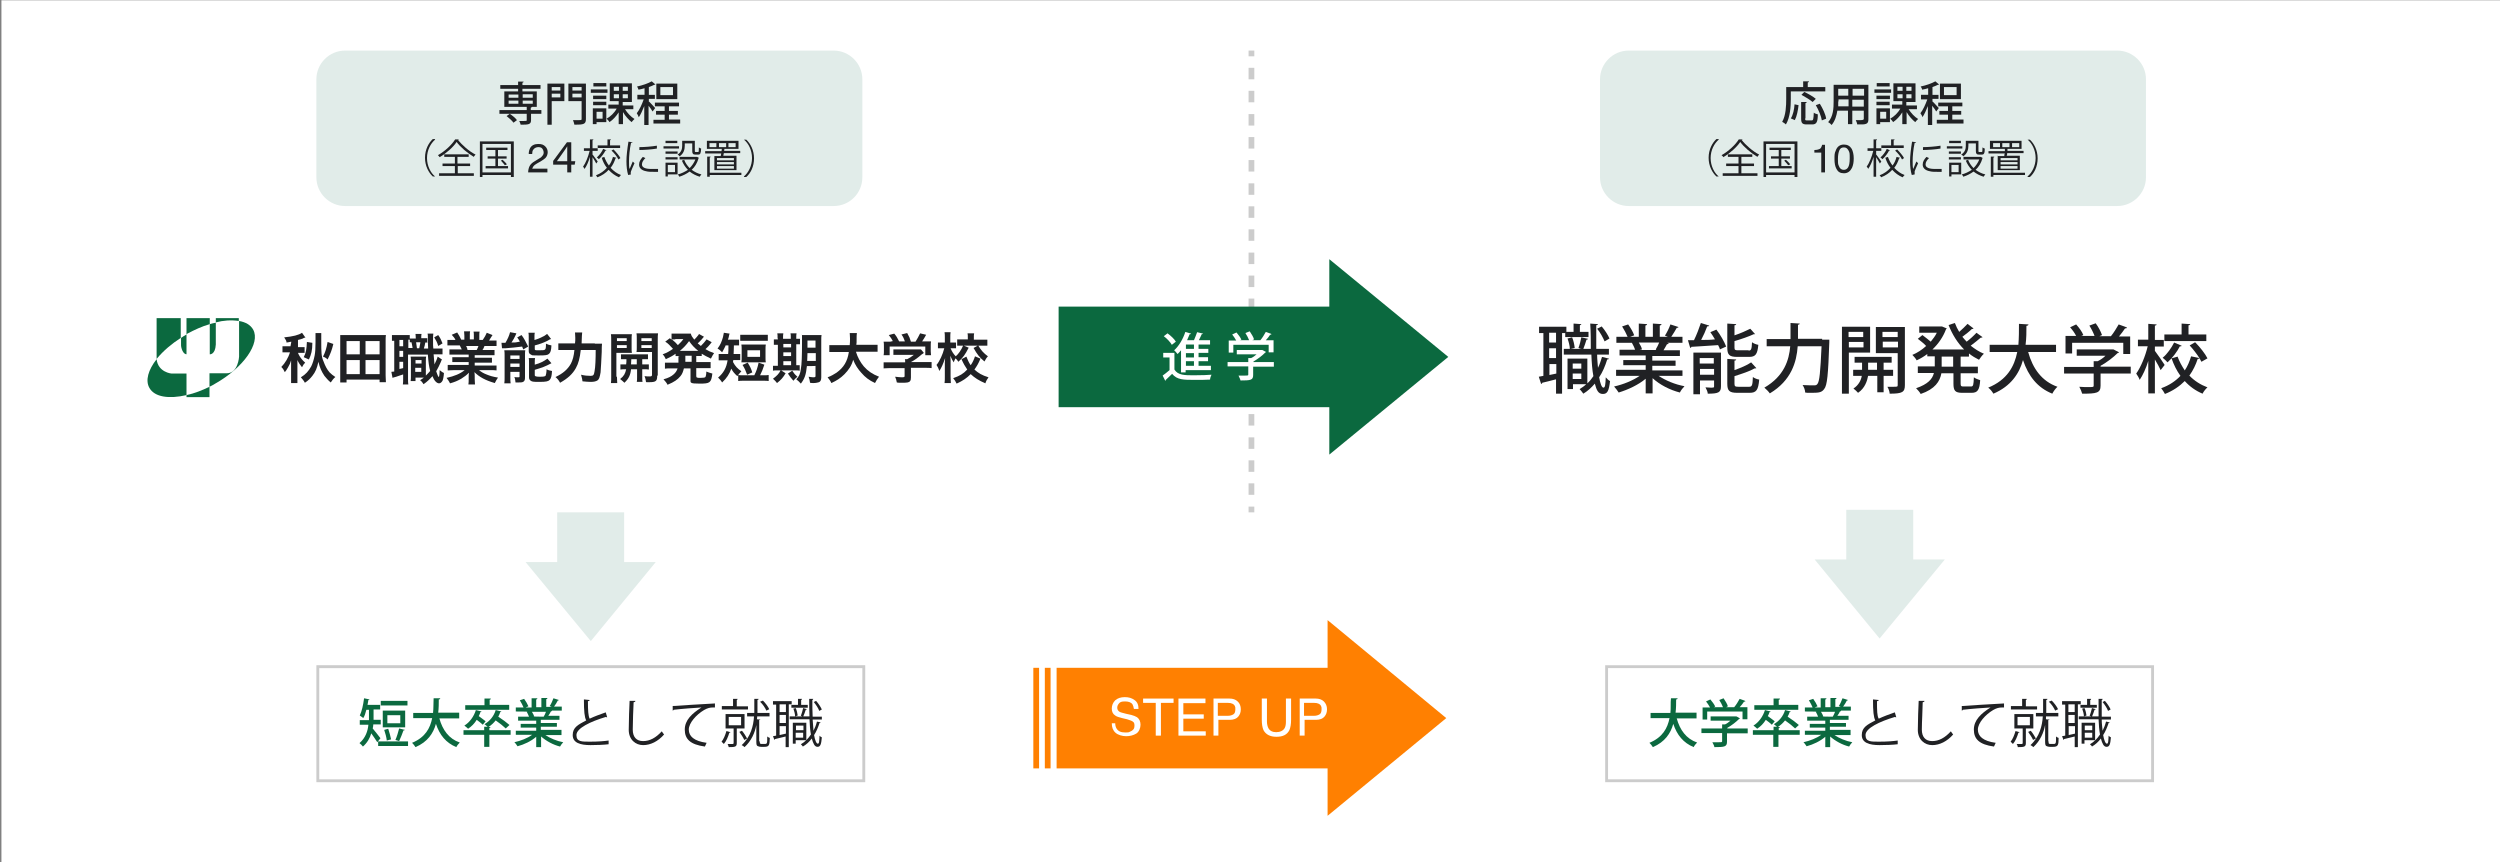 <?xml version="1.0" encoding="UTF-8"?>
<svg xmlns="http://www.w3.org/2000/svg" version="1.1" viewBox="0 0 870 300">
  <rect x="0" y="0" width="870" height="300" fill="#808080" stroke="none"/>
  <defs>
    <style>
      .cls-1 {
        fill: #fff;
      }

      .cls-2 {
        fill: #e1ece9;
      }

      .cls-3 {
        fill: #0b693f;
      }

      .cls-4 {
        fill: #ff8001;
      }

      .cls-5 {
        isolation: isolate;
      }

      .cls-6 {
        fill: #202124;
      }

      .cls-7 {
        fill: #ccc;
      }
    </style>
  </defs>
  <!-- Generator: Adobe Illustrator 28.6.0, SVG Export Plug-In . SVG Version: 1.2.0 Build 709)  -->
  <g>
    <g id="_レイヤー_1" data-name="レイヤー_1">
      <rect class="cls-1" x=".5" y=".1" width="870" height="300"/>
      <g>
        <rect class="cls-7" x="434.5" y="17.6" width="2" height="2"/>
        <path class="cls-7" d="M436.5,172.2h-2v-4h2v4ZM436.5,164.2h-2v-4h2v4ZM436.5,156.2h-2v-4h2v4ZM436.5,148.1h-2v-4h2v4ZM436.5,140.1h-2v-4h2v4ZM436.5,132.1h-2v-4h2v4ZM436.5,124h-2v-4h2v4ZM436.5,116h-2v-4h2v4ZM436.5,107.9h-2v-4h2v4ZM436.5,99.9h-2v-4h2v4ZM436.5,91.9h-2v-4h2v4ZM436.5,83.8h-2v-4h2v4ZM436.5,75.8h-2v-4h2v4ZM436.5,67.8h-2v-4h2v4ZM436.5,59.7h-2v-4h2v4ZM436.5,51.7h-2v-4h2v4ZM436.5,43.7h-2v-4h2v4ZM436.5,35.6h-2v-4h2v4ZM436.5,27.6h-2v-4h2v4Z"/>
        <rect class="cls-7" x="434.5" y="176.3" width="2" height="2"/>
      </g>
      <path class="cls-2" d="M290.1,71.7H120.1c-5.5,0-10-4.5-10-10V27.6c0-5.5,4.5-10,10-10h170c5.5,0,10,4.5,10,10v34.1c0,5.5-4.4,10-10,10Z"/>
      <path class="cls-2" d="M736.8,71.7h-170c-5.5,0-10-4.5-10-10V27.6c0-5.5,4.5-10,10-10h170c5.5,0,10,4.5,10,10v34.1c0,5.5-4.5,10-10,10Z"/>
      <g>
        <path class="cls-6" d="M188.4,38.3v1.3h-3.6v2.2c0,1.5-.8,1.6-3.6,1.6-.1-.4-.3-.9-.5-1.3h1.6c.9,0,1,0,1-.3v-2.2h-9.5v-1.3h9.5v-1.1h-7.8v-5.4h4.8v-.9h-6.2v-1.3h6.2v-1.2h1.9c0,.2-.1.3-.4.4v.8h6.3v1.3h-6.3v.9h5v5.4h-2.4.7c0,0-.1.2-.4.3v.8h3.7ZM177.4,39.6c.9.6,2,1.5,2.5,2.2l-1.2.9c-.5-.7-1.5-1.6-2.4-2.3l1.1-.8ZM177,32.8v1.2h3.4v-1.1h-3.4ZM177,35v1.1h3.4v-1.1h-3.4ZM185.4,32.8h-3.5v1.2h3.5v-1.2ZM185.4,36.1v-1.1h-3.5v1.1h3.5Z"/>
        <path class="cls-6" d="M196.4,29.1v6.1h-4.4v8.2h-1.5v-14.3h5.9ZM195,30.3h-3v1.2h3v-1.2ZM192,33.9h3v-1.3h-3v1.3ZM203.9,29.1v12.3c0,1.8-.7,2-4,2-.1-.4-.3-1.2-.5-1.6h1.8c1.1,0,1.2,0,1.2-.4v-6.2h-4.6v-6.1h6.1ZM202.4,30.3h-3.2v1.2h3.2v-1.2ZM199.2,33.9h3.2v-1.3h-3.2v1.3Z"/>
        <path class="cls-6" d="M211.4,31.1v1.2h-5.8v-1.2s5.8,0,5.8,0ZM211,37.7v4.8h-3.4v.7h-1.3v-5.5h4.7ZM211,33.3v1.2h-4.6v-1.2h4.6ZM206.4,36.6v-1.2h4.6v1.2h-4.6ZM211,28.9v1.2h-4.5v-1.2h4.5ZM209.7,38.9h-2.1v2.4h2.1v-2.4ZM220.5,38h-3c.8,1.3,2.1,2.7,3.3,3.4-.3.3-.8.8-1,1.1-1-.8-2.2-2.1-3-3.5v4.2h-1.5v-4.1c-.9,1.4-2,2.6-3.2,3.4-.2-.4-.7-.9-1-1.2,1.3-.7,2.7-2,3.5-3.5h-2.9v-1.4h3.6v-1.2h-3.1v-6.2h7.7v6.5h-3.2v1.2h3.7v1.3h0ZM213.6,30.2v1.4h1.8v-1.4h-1.8ZM213.6,32.8v1.4h1.8v-1.4h-1.8ZM218.5,31.6v-1.4h-1.8v1.4h1.8ZM218.5,34.2v-1.4h-1.8v1.4h1.8Z"/>
        <path class="cls-6" d="M225.7,35.2c.5.4,1.9,2,2.3,2.4l-.9,1.2c-.3-.5-.8-1.3-1.4-2v6.7h-1.5v-6.6c-.6,1.5-1.2,2.9-1.9,3.9-.1-.4-.5-1.1-.7-1.4.9-1.1,1.8-3.1,2.4-4.8h-2.2v-1.6h2.5v-2.3c-.7.2-1.4.4-2.1.5-.1-.3-.3-.8-.5-1.1,1.9-.4,3.9-1.1,5.1-1.8l1.3,1.1c-.1.1-.2.1-.4.1-.5.3-1.2.5-1.9.8v2.7h2.1v1.4h-2.1v.8h-.1ZM232.8,41.6h3.9v1.4h-9.3v-1.3h3.9v-1.8h-3v-1.3h3v-1.6h-3.4v-1.3h8.4v1.3h-3.5v1.6h3.1v1.3h-3.1v1.7h0ZM235.7,29.1v5.4h-7.3v-5.4h7.3ZM234.2,33.1v-2.8h-4.4v2.8h4.4Z"/>
        <path class="cls-6" d="M151.4,48.6c-1.5,1.3-2.8,3.6-2.8,6.4s1.3,5.2,2.8,6.4h0c0,0-.8,0-.8,0-1.4-1.3-2.7-3.6-2.7-6.5s1.3-5.2,2.7-6.5h.8Z"/>
        <path class="cls-6" d="M159.7,48.5c0,0-.1.2-.3.2,1.4,1.8,3.9,4,6.1,5.1-.2.2-.5.5-.6.8-2.2-1.3-4.7-3.4-6-5.2-1.1,1.7-3.5,3.9-5.9,5.3-.1-.2-.4-.5-.6-.7,2.5-1.4,4.9-3.7,6-5.5h1.3ZM159.3,57.8v2.5h5.6v.9h-12.1v-.9h5.5v-2.5h-4.3v-.9h4.3v-2.3h-3.7v-.9h8.5v.9h-3.9v2.3h4.4v.9h-4.3Z"/>
        <path class="cls-6" d="M167,49.2h11.8v12.4h-1v-.7h-9.9v.7h-.9v-12.4ZM167.9,60h9.9v-9.9h-9.9v9.9ZM173.2,57.8h3.6v.8h-7.8v-.8h3.4v-2.6h-2.7v-.8h2.7v-2.2h-3.2v-.8h7.4v.8h-3.3v2.2h3v.8h-3v2.6h0ZM175.7,57.5c-.3-.4-.9-1.1-1.4-1.6l.6-.3c.5.5,1.2,1.1,1.5,1.6l-.7.3Z"/>
        <path class="cls-6" d="M184.3,57.8c.3-.6.9-1.2,1.8-1.7l1.3-.8c.6-.3,1-.6,1.2-.9.4-.4.6-.8.6-1.3s-.2-1-.5-1.4-.8-.5-1.4-.5-1.4.3-1.8,1c-.2.3-.3.8-.3,1.4h-1.2c0-.9.2-1.5.5-2.1.5-.9,1.5-1.4,2.8-1.4s1.9.3,2.5.9.8,1.3.8,2-.3,1.5-.8,2c-.3.3-.9.7-1.7,1.2l-.9.5c-.4.2-.8.5-1.1.7-.5.4-.7.8-.9,1.3h5.3v1.3h-6.7c0-.8.2-1.6.5-2.2Z"/>
        <path class="cls-6" d="M206.1,53.6c.4.5,1.6,2.2,1.9,2.6l-.5.7c-.2-.5-.9-1.5-1.3-2.2v6.8h-.9v-6.9c-.5,1.7-1.2,3.3-1.9,4.2-.1-.3-.3-.6-.5-.8.9-1.2,1.8-3.5,2.3-5.5h-2v-.9h2.1v-3.1h1.2c0,.2-.1.3-.3.3v2.8h1.8v.9h-1.8v1.1h-.1ZM210.3,54.6c.4,1.1.9,2.1,1.6,3,.7-.9,1.1-1.9,1.4-3l1.2.3c0,0-.1.2-.3.2-.4,1.2-.9,2.3-1.7,3.3,1,1.1,2.2,2,3.6,2.5-.2.2-.5.6-.7.8-1.4-.6-2.6-1.5-3.6-2.6-1,1.1-2.3,2-3.9,2.6-.1-.2-.4-.6-.5-.7,1.6-.6,2.8-1.5,3.8-2.6-.8-1-1.4-2.2-1.8-3.5l.9-.3ZM211,52.4c0,0-.1,0-.3,0-.5,1-1.4,2.2-2.3,3-.2-.2-.4-.4-.7-.6.9-.8,1.8-2,2.2-3l1.1.5ZM215.8,50.6v.9h-7.8v-.9h3.4v-2.1h1.2c0,.2-.1.3-.3.3v1.8h3.5ZM215.2,55.5c-.4-.9-1.4-2.2-2.4-3.1l.7-.4c.9.9,2,2.2,2.4,3l-.7.5Z"/>
        <path class="cls-6" d="M220.1,49.5c0,.2-.2.2-.5.2-.5,2.3-.7,4.8-.7,6.3s0,2.1.2,2.8c.3-.7.9-2.2,1.1-2.6l.6.6c-.6,1.4-1,2.2-1.2,2.8-.1.2-.1.5-.1.7s0,.3.1.4l-1,.2c-.4-1.3-.6-3-.6-4.8s.3-4.4.7-6.8l1.4.2ZM229,59.8h-1.5c-1,0-1.9,0-2.6-.2-1.7-.3-2.5-1.2-2.5-2.3s.5-1.8,1.3-2.7l.9.4c-.7.7-1.2,1.4-1.2,2.2,0,1.6,2.4,1.6,3.8,1.6s1.2,0,1.8,0v1.1ZM222.5,51.2c1.8,0,4.2-.2,6.1-.5v1c-1.6.3-4.5.5-6.1.5v-1Z"/>
        <path class="cls-6" d="M236.3,50.9v.8h-5.4v-.8h5.4ZM235.8,56.6v4.1h-3.4v.7h-.8v-4.8h4.2ZM231.6,53.5v-.8h4.2v.8h-4.2ZM231.6,55.5v-.8h4.2v.8h-4.2ZM235.7,49v.8h-4.1v-.8h4.1ZM234.9,57.4h-2.5v2.5h2.5v-2.5ZM238.3,49.8v.9c0,1.2-.3,2.7-1.8,3.7-.1-.2-.5-.5-.7-.6,1.4-.9,1.6-2.1,1.6-3.1v-1.7h4.4v3.5c0,.3,0,.4.3.4h.8c.3,0,.3-.2.3-1.6.2.2.6.3.8.4-.1,1.7-.3,2.1-1,2.1h-1c-.8,0-1.1-.3-1.1-1.2v-2.7h-2.6ZM242.6,54.6l.6.3c0,0-.1,0-.1.2-.5,1.7-1.3,3-2.4,4,1,.7,2.1,1.3,3.4,1.6-.2.2-.5.6-.6.8-1.3-.4-2.5-1-3.5-1.8-1.1.8-2.3,1.4-3.6,1.8-.1-.2-.3-.6-.5-.8,1.2-.3,2.4-.9,3.5-1.6-.9-.9-1.6-2-2.1-3.2l.8-.3c.4,1.1,1.1,2.1,1.9,2.9.8-.8,1.5-1.8,2-3h-5.5v-.9h6.1Z"/>
        <path class="cls-6" d="M248.6,54.3h2.2c.1-.3.1-.6.2-.9h-5.6v-.8h5.7c0-.3.1-.6.1-.8h-5.2v-2.8h11v2.8h-4.6s-.1,0-.3,0c0,.2-.1.5-.1.7h5.6v.8h-5.7c-.1.3-.1.6-.2.9h4.6v5h-7.7v-5h0ZM258,60.1v.8h-11v.6h-.9v-7h1.2c0,.2-.1.3-.3.3v5.3s11,0,11,0ZM249.3,51.2v-1.4h-2.4v1.4h2.4ZM255.4,55.8v-.8h-5.9v.8h5.9ZM255.4,57.2v-.8h-5.9v.8h5.9ZM255.4,58.7v-.9h-5.9v.9h5.9ZM250.2,49.8v1.4h2.5v-1.4h-2.5ZM253.5,49.8v1.4h2.5v-1.4h-2.5Z"/>
        <path class="cls-6" d="M258.9,61.4c1.5-1.3,2.8-3.6,2.8-6.4s-1.3-5.2-2.8-6.4h0c0,0,.8,0,.8,0,1.4,1.3,2.7,3.6,2.7,6.5s-1.2,5.2-2.7,6.5h-.8Z"/>
      </g>
      <g>
        <path class="cls-6" d="M623.2,31.8v2.7c0,2.5-.2,6.3-1.7,8.8-.3-.3-.9-.7-1.3-.9,1.3-2.3,1.4-5.6,1.4-8v-4.1h5.9v-2h2c0,.2,0,.3-.4.4v1.6h6.1v1.5s-12,0-12,0ZM625.9,36.6c-.2,1.8-.6,3.9-1.3,5.2l-1.4-.6c.8-1.2,1.2-3.2,1.3-4.9l1.4.3ZM628.2,41.2c0,.6,0,.7.6.7h1.7c.5,0,.6-.4.7-2.7.3.3,1,.5,1.4.6,0,2.7-.5,3.5-1.9,3.5h-2c-1.5,0-1.9-.5-1.9-2v-5.8h1.9c0,.2,0,.3-.4.4v5.3h0ZM627.9,32c1.3.6,3.1,1.6,4,2.4l-1.1,1.1c-.8-.7-2.6-1.8-3.9-2.5l1-1ZM634,41.9c-.2-1.4-1.1-3.6-2.1-5.3l1.4-.5c1,1.6,2,3.7,2.2,5.2l-1.5.6Z"/>
        <path class="cls-6" d="M650.2,29.5v12c0,1.7-.7,1.9-3.9,1.8,0-.4-.3-1.1-.5-1.5h1.7q1.1,0,1.1-.4v-2.9h-4v4.7h-1.5v-4.7h-3.7c-.3,1.8-.8,3.6-2,5-.2-.3-.8-.8-1.2-1,1.8-2,1.9-4.9,1.9-7.2v-5.8s12.1,0,12.1,0ZM639.7,35.3c0,.5,0,1.1,0,1.7h3.6v-2.4h-3.5v.7ZM643.2,30.9h-3.5v2.4h3.5v-2.4ZM648.7,33.3v-2.4h-4v2.4h4ZM644.6,37.1h4v-2.4h-4v2.4Z"/>
        <path class="cls-6" d="M658.1,31.1v1.2h-5.8v-1.2s5.8,0,5.8,0ZM657.7,37.7v4.8h-3.4v.7h-1.3v-5.5h4.7ZM657.7,33.3v1.2h-4.7v-1.2h4.7ZM653,36.6v-1.2h4.6v1.2h-4.6ZM657.6,28.9v1.2h-4.5v-1.2h4.5ZM656.4,38.9h-2.1v2.4h2.1v-2.4ZM667.2,38h-3c.8,1.3,2.1,2.7,3.3,3.4-.3.3-.8.8-1,1.1-1-.8-2.2-2.1-3-3.5v4.2h-1.5v-4.1c-.9,1.4-2,2.6-3.2,3.4-.2-.4-.7-.9-1-1.2,1.3-.7,2.7-2,3.5-3.5h-2.9v-1.4h3.6v-1.2h-3.1v-6.2h7.7v6.5h-3.2v1.2h3.7v1.3h.1ZM660.3,30.2v1.4h1.8v-1.4h-1.8ZM660.3,32.8v1.4h1.8v-1.4h-1.8ZM665.2,31.6v-1.4h-1.8v1.4h1.8ZM665.2,34.2v-1.4h-1.8v1.4h1.8Z"/>
        <path class="cls-6" d="M672.4,35.2c.5.4,1.9,2,2.3,2.4l-.9,1.2c-.3-.5-.8-1.3-1.4-2v6.7h-1.5v-6.6c-.6,1.5-1.2,2.9-1.9,3.9,0-.4-.5-1.1-.7-1.4.9-1.1,1.8-3.1,2.4-4.8h-2.2v-1.6h2.5v-2.3c-.7.2-1.4.4-2.1.5,0-.3-.3-.8-.5-1.1,1.9-.4,3.9-1.1,5.1-1.8l1.3,1.1c0,.1-.2.1-.4.1-.5.3-1.2.5-1.9.8v2.7h2.1v1.4h-2.1v.8h0ZM679.4,41.6h3.9v1.4h-9.3v-1.3h3.9v-1.8h-3v-1.3h3v-1.6h-3.4v-1.3h8.4v1.3h-3.5v1.6h3.1v1.3h-3.1v1.7h0ZM682.4,29.1v5.4h-7.3v-5.4h7.3ZM680.9,33.1v-2.8h-4.4v2.8h4.4Z"/>
        <path class="cls-6" d="M598.1,48.6c-1.5,1.3-2.8,3.6-2.8,6.4s1.3,5.2,2.8,6.4h0c0,0-.8,0-.8,0-1.4-1.3-2.7-3.6-2.7-6.5s1.3-5.2,2.7-6.5h.8Z"/>
        <path class="cls-6" d="M606.4,48.5c0,0,0,.2-.3.2,1.4,1.8,3.9,4,6.1,5.1-.2.2-.5.5-.6.8-2.2-1.3-4.7-3.4-6-5.2-1.1,1.7-3.5,3.9-5.9,5.3,0-.2-.4-.5-.6-.7,2.5-1.4,4.9-3.7,6-5.5h1.3ZM606,57.8v2.5h5.6v.9h-12.1v-.9h5.5v-2.5h-4.3v-.9h4.3v-2.3h-3.7v-.9h8.5v.9h-3.8v2.3h4.4v.9h-4.4Z"/>
        <path class="cls-6" d="M613.7,49.2h11.8v12.4h-1v-.7h-9.9v.7h-.9v-12.4h0ZM614.6,60h9.9v-9.9h-9.9v9.9ZM619.9,57.8h3.6v.8h-7.9v-.8h3.4v-2.6h-2.7v-.8h2.7v-2.2h-3.2v-.8h7.4v.8h-3.3v2.2h3v.8h-3v2.6ZM622.3,57.5c-.3-.4-.9-1.1-1.4-1.6l.6-.3c.5.5,1.2,1.1,1.5,1.6l-.7.3Z"/>
        <path class="cls-6" d="M631.4,53.1v-.9c.9,0,1.5-.2,1.9-.4s.6-.7.8-1.4h1v9.6h-1.3v-6.9h-2.4Z"/>
        <path class="cls-6" d="M644.4,51.8c.4.8.7,1.9.7,3.3s-.2,2.4-.6,3.3c-.6,1.2-1.5,1.9-2.8,1.9s-2.1-.5-2.6-1.5c-.5-.9-.7-2-.7-3.4s0-2.1.4-2.9c.5-1.5,1.5-2.2,2.9-2.2,1.2,0,2.1.5,2.7,1.5ZM643.1,58.3c.4-.6.6-1.6.6-3.2s0-2-.4-2.7-.8-1.1-1.6-1.1-1.3.3-1.6,1-.5,1.7-.5,3,0,1.8.3,2.4c.3.9.9,1.4,1.7,1.4.6,0,1.1-.2,1.5-.8Z"/>
        <path class="cls-6" d="M652.8,53.6c.4.5,1.6,2.2,1.9,2.6l-.5.7c-.2-.5-.9-1.5-1.3-2.2v6.8h-.9v-6.9c-.5,1.7-1.2,3.3-1.9,4.2,0-.3-.3-.6-.5-.8.9-1.2,1.8-3.5,2.3-5.5h-2v-.9h2.1v-3.1h1.2c0,.2,0,.3-.3.3v2.8h1.8v.9h-1.8v1.1h0ZM657,54.6c.4,1.1.9,2.1,1.6,3,.7-.9,1.1-1.9,1.4-3l1.2.3c0,0,0,.2-.3.2-.4,1.2-.9,2.3-1.7,3.3,1,1.1,2.2,2,3.6,2.5-.2.2-.5.6-.7.8-1.4-.6-2.6-1.5-3.6-2.6-1,1.1-2.3,2-3.9,2.6,0-.2-.4-.6-.5-.7,1.6-.6,2.8-1.5,3.8-2.6-.8-1-1.4-2.2-1.8-3.5l.9-.3ZM657.7,52.4c0,0,0,0-.3,0-.5,1-1.4,2.2-2.3,3-.2-.2-.4-.4-.7-.6.9-.8,1.8-2,2.2-3l1.1.5ZM662.5,50.6v.9h-7.8v-.9h3.4v-2.1h1.2c0,.2,0,.3-.3.3v1.8h3.5ZM661.9,55.5c-.4-.9-1.4-2.2-2.4-3.1l.7-.4c.9.9,2,2.2,2.4,3l-.7.5Z"/>
        <path class="cls-6" d="M666.8,49.5c0,.2-.2.2-.5.2-.5,2.3-.7,4.8-.7,6.3s0,2.1.2,2.8c.3-.7.9-2.2,1.1-2.6l.6.6c-.6,1.4-1,2.2-1.2,2.8,0,.2,0,.5,0,.7s0,.3,0,.4l-1,.2c-.4-1.3-.6-3-.6-4.8s.3-4.4.7-6.8l1.4.2ZM675.7,59.8h-1.5c-1,0-1.9,0-2.6-.2-1.7-.3-2.5-1.2-2.5-2.3s.5-1.8,1.3-2.7l.9.4c-.7.7-1.2,1.4-1.2,2.2,0,1.6,2.4,1.6,3.8,1.6s1.2,0,1.8,0v1.1ZM669.2,51.2c1.8,0,4.2-.2,6.1-.5v1c-1.6.3-4.5.5-6.1.5v-1Z"/>
        <path class="cls-6" d="M682.9,50.9v.8h-5.4v-.8h5.4ZM682.5,56.6v4.1h-3.4v.7h-.8v-4.8h4.2ZM678.2,53.5v-.8h4.2v.8h-4.2ZM678.2,55.5v-.8h4.2v.8h-4.2ZM682.4,49v.8h-4.1v-.8h4.1ZM681.6,57.4h-2.5v2.5h2.5v-2.5ZM685,49.8v.9c0,1.2-.3,2.7-1.8,3.7,0-.2-.5-.5-.7-.6,1.4-.9,1.6-2.1,1.6-3.1v-1.7h4.4v3.5c0,.3,0,.4.3.4h.8c.3,0,.3-.2.3-1.6.2.2.6.3.8.4,0,1.7-.3,2.1-1,2.1h-1c-.8,0-1.1-.3-1.1-1.2v-2.7h-2.6ZM689.3,54.6l.6.3c0,0,0,0,0,.2-.5,1.7-1.3,3-2.4,4,1,.7,2.1,1.3,3.4,1.6-.2.2-.5.6-.6.8-1.3-.4-2.5-1-3.5-1.8-1.1.8-2.3,1.4-3.6,1.8,0-.2-.3-.6-.5-.8,1.2-.3,2.4-.9,3.5-1.6-.9-.9-1.6-2-2.1-3.2l.8-.3c.4,1.1,1.1,2.1,1.9,2.9.8-.8,1.5-1.8,2-3h-5.5v-.9h6.1Z"/>
        <path class="cls-6" d="M695.3,54.3h2.2c0-.3,0-.6.2-.9h-5.7v-.8h5.7c0-.3,0-.6,0-.8h-5.2v-2.8h11v2.8h-4.6s0,0-.3,0c0,.2,0,.5,0,.7h5.6v.8h-5.7c0,.3,0,.6-.2.9h4.6v5h-7.7v-5h.1ZM704.7,60.1v.8h-11v.6h-.9v-7h1.2c0,.2,0,.3-.3.3v5.3s11,0,11,0ZM696,51.2v-1.4h-2.4v1.4h2.4ZM702.1,55.8v-.8h-5.9v.8h5.9ZM702.1,57.2v-.8h-5.9v.8h5.9ZM702.1,58.7v-.9h-5.9v.9h5.9ZM696.8,49.8v1.4h2.5v-1.4h-2.5ZM700.2,49.8v1.4h2.5v-1.4h-2.5Z"/>
        <path class="cls-6" d="M705.6,61.4c1.5-1.3,2.8-3.6,2.8-6.4s-1.3-5.2-2.8-6.4h0c0,0,.8,0,.8,0,1.4,1.3,2.7,3.6,2.7,6.5s-1.2,5.2-2.7,6.5h-.8Z"/>
      </g>
      <g>
        <path class="cls-6" d="M544.8,115.9h-1.2v21.1h-2.1v-5c-1.8.5-3.6.9-4.8,1.2,0,.2-.2.4-.4.4l-.8-2.5c.5-.1,1-.2,1.6-.3v-14.9h-1.5v-2.2h9.5v1.8h2.5v-2.9l2.7.2c0,.2-.2.3-.5.4v2.3h3v1.8h-8.1v-1.4h0ZM541.5,119.2v-3.4h-2.4v3.4h2.4ZM541.5,124.6v-3.4h-2.4v3.4h2.4ZM539.2,126.7v3.8l2.4-.5v-3.3h-2.4ZM555.8,123.4c0,1.6.2,3.2.3,4.6.6-1.2,1-2.5,1.4-3.8l2.4.6c0,.2-.3.3-.6.3-.7,2.3-1.6,4.4-2.8,6.2.4,2.2.9,3.6,1.5,3.6s.7-1.1.8-3.6c.4.5,1,1.1,1.5,1.3-.4,3.4-.9,4.5-2.5,4.5s-2.2-1.3-2.8-3.6c-1.2,1.4-2.5,2.6-4,3.5-.3-.4-.9-1.2-1.3-1.6.8-.5,1.6-1,2.3-1.7h-4.6v1.7h-1.9v-10.6h6.9v8.6c.8-.7,1.5-1.6,2.1-2.5-.4-2.1-.6-4.7-.7-7.5h-9.6v-2h2.1c0-1-.4-2.5-.8-3.6l1.6-.4c.5,1.1.8,2.7.9,3.7l-1.4.3h3.8c-.4,0-1-.3-1.1-.3.4-1,.8-2.6,1-3.7l2.3.5c0,.2-.2.3-.5.3-.3.9-.7,2.3-1.1,3.2h2.6c0-2.8,0-5.8-.2-8.8l2.7.2c0,.2-.2.3-.6.4,0,2.8,0,5.6,0,8.2h4.4v2h-4.2ZM550.3,126.5h-3v1.8h3v-1.8ZM547.3,131.9h3v-1.9h-3v1.9ZM557.4,113.6c1.1,1.3,2.2,3,2.7,4.2l-1.7,1c-.5-1.2-1.5-3.1-2.6-4.4l1.6-.8Z"/>
        <path class="cls-6" d="M585.5,130.8h-8.3c2.4,1.6,5.7,3,9,3.6-.5.5-1.3,1.5-1.6,2.2-3.5-.9-7-2.7-9.5-5v5.3h-2.4v-5.1c-2.5,2.1-6.1,3.8-9.4,4.8-.4-.6-1.1-1.6-1.6-2.1,3.2-.7,6.6-2.1,8.9-3.7h-8.2v-2.1h10.3v-1.6h-7.8v-1.8h7.8v-1.6h-9.1v-2h5.4c-.2-.7-.7-1.7-1.1-2.4h.6c0,0-6,0-6,0v-2.1h3.9c-.4-1-1.2-2.5-1.9-3.6l2.1-.7c.8,1.1,1.8,2.8,2.1,3.8l-1.4.5h3v-4.6l2.9.2c0,.2-.2.4-.6.5v3.9h2.6v-4.6l3,.2c0,.3-.2.4-.6.5v3.9h2.8l-1-.4c.7-1.1,1.5-2.7,1.9-3.9l2.8.9c0,.2-.3.3-.6.3-.5.9-1.2,2.1-1.9,3.1h3.9v2.1h-5.3l.5.2c0,.2-.3.3-.6.3-.3.6-.8,1.4-1.2,2.1h5.7v2h-9.6v1.6h8.1v1.8h-8.1v1.6h10.5v2ZM576.2,121.6c.4-.7.9-1.6,1.2-2.4h-7.1c.5.8,1,1.7,1.1,2.4l-.8.2h5.8l-.2-.2Z"/>
        <path class="cls-6" d="M594.8,113.3c0,.2-.3.3-.7.3-.5,1.4-1.3,3.2-2.1,4.7,1.5,0,3.2,0,4.8-.2-.5-.9-1.1-1.8-1.6-2.5l2.1-.9c1.4,1.8,2.8,4.3,3.4,5.9l-2.2,1c0-.4-.3-.9-.6-1.5-3.5.3-7,.4-9.3.6,0,.2-.2.3-.4.4l-.8-2.7h2.1c.9-1.8,1.8-4.2,2.4-6l2.9.9ZM598.9,122.5v11.9c0,2.2-.9,2.6-4.6,2.6,0-.7-.5-1.6-.8-2.2.7,0,1.3.1,1.8.1,1,0,1.2,0,1.2-.4v-2.1h-4.9v4.8h-2.3v-14.5h9.6v-.2ZM596.4,124.6h-4.9v1.9h4.9v-1.9ZM591.6,130.4h4.9v-2h-4.9v2ZM608.5,122c.9,0,1.1-.4,1.2-2.9.5.4,1.5.8,2.2.9-.3,3.3-1,4.2-3.2,4.2h-4.1c-2.8,0-3.5-.7-3.5-3.2v-8.4l3.1.2c0,.2-.2.4-.6.4v3.5c2.1-.7,4.1-1.6,5.5-2.3l1.7,1.9c0,0-.2,0-.5,0-1.7.8-4.3,1.7-6.7,2.4v2.2c0,.9.2,1,1.3,1,0,0,3.6,0,3.6,0ZM603.6,133.5c0,.9.2,1.1,1.4,1.1h3.7c1,0,1.2-.5,1.3-3.4.5.4,1.5.8,2.2.9-.3,3.6-1,4.6-3.3,4.6h-4.3c-2.8,0-3.5-.7-3.5-3.2v-8.6l3.1.2c0,.2-.2.4-.6.4v3.3c2.2-.8,4.4-1.7,5.8-2.7l1.8,2c0,.1-.3.1-.6.1-1.7,1-4.5,1.9-7,2.7v2.6h0Z"/>
        <path class="cls-6" d="M634,118.2h2.6c0,.3,0,.7,0,.9-.4,11.2-.7,15-1.8,16.3-.8,1.1-1.7,1.3-4.1,1.3s-1.6,0-2.5-.1c0-.8-.4-1.9-.9-2.6,1.7.1,3.3.1,4,.1s.8-.1,1.1-.4c.8-.8,1.1-4.4,1.5-13.2h-8.3c-.4,5.5-2.2,11.9-9.7,16.4-.4-.6-1.3-1.5-1.9-2,6.9-4,8.6-9.6,9-14.4h-8.2v-2.5h8.3v-5.6l3.2.2c0,.2-.2.4-.6.4v4.9h8.4v.3Z"/>
        <path class="cls-6" d="M650.8,122.7h-7.4v14.3h-2.4v-23.3h9.8v9h0ZM648.4,115.5h-5.1v1.8h5.1v-1.8ZM643.4,120.9h5.1v-1.9h-5.1v1.9ZM658.8,130.8h-3.3v5.7h-2.2v-5.7h-3.2c-.3,1.7-1.1,4.3-3.5,5.9-.3-.4-1.1-1.1-1.6-1.5,1.9-1.2,2.7-3.1,2.9-4.4h-3v-2.1h3.1v-2.5h-2.6v-2h12.9v2h-2.8v2.5h3.3v2.1h0ZM650.1,128.7h3.1v-2.5h-3.1v2.5ZM662.9,113.7v20.3c0,2.5-.9,3-5.3,3,0-.7-.4-1.8-.8-2.4h1.9c1.6,0,1.7,0,1.7-.6v-11.1h-7.6v-9.1h10.1ZM660.4,115.5h-5.3v1.8h5.3v-1.8ZM655.2,120.9h5.3v-2h-5.3v2Z"/>
        <path class="cls-6" d="M685.1,124.1h-2.8v3.5h6v2.3h-6v3.6c0,.9.2,1,1,1h2.6c.8,0,.9-.5,1-3.2.5.4,1.5.8,2.2,1-.2,3.4-.9,4.4-3,4.4h-3.2c-2.5,0-3.1-.7-3.1-3.2v-3.6h-4.2c-.5,2.8-2.2,5.5-7.2,7.2-.3-.6-1.1-1.5-1.6-2,4.1-1.4,5.7-3.2,6.2-5.3h-5.6v-2.3h5.9v-3.5h-2.6v-.8c-1.2.9-2.4,1.6-3.7,2.2-.3-.6-1-1.4-1.5-1.9,1.7-.7,3.4-1.8,4.8-3.1-.7-.8-2-1.8-2.9-2.5l1.6-1.3c.9.7,2.1,1.6,2.9,2.3.8-1,1.6-2,2.1-3.1h-6.1v-2.2h7.9c.8.3,1.2.5,1.7.7,0,0-.2.2-.3.3-1,2.7-2.7,5.1-4.7,7h11c-2.3-2.3-4.1-5.2-5.4-8.5l2.2-.7c.4,1.1.9,2.1,1.5,3.1,1-.9,2.2-2,2.9-2.8l2.1,1.6c0,0-.2.2-.4.2h-.2c-.8.8-2.2,1.9-3.3,2.7.5.6,1,1.2,1.5,1.7,1.2-.9,2.6-2.2,3.4-3.1l2.1,1.5c0,.2-.3.2-.6.2-.9.8-2.3,1.9-3.5,2.8,1.4,1.1,2.9,2.1,4.6,2.8-.6.5-1.3,1.5-1.7,2.1-1.2-.6-2.4-1.3-3.5-2.2v1.1h-.1ZM679.7,127.6v-3.5h-4v3.5h4Z"/>
        <path class="cls-6" d="M715.5,122.5h-9.7c1.6,5.8,4.8,10.2,10.2,12.1-.6.5-1.4,1.6-1.8,2.4-5.2-2.1-8.3-6.1-10.2-11.7-1.3,4.7-4.2,9.1-10.3,11.7-.4-.7-1.1-1.6-1.8-2.1,6.6-2.7,9.1-7.4,10.1-12.4h-9.6v-2.5h10c.2-2.5.2-5,.2-7.3l3.3.2c0,.3-.2.4-.7.5,0,2.1,0,4.3-.3,6.6h10.6v2.5Z"/>
        <path class="cls-6" d="M741.5,127.7v2.3h-10.5v4.2c0,2.6-1.4,2.8-6.4,2.8-.2-.7-.6-1.7-1-2.4,1.1.1,2.2.1,3.1.1,1.7,0,1.9,0,1.9-.5v-4.2h-10.3v-2.3h10.3v-2h1.4c1-.5,1.9-1.1,2.7-1.9h-10v-2.2h12.8c0,0,1.9,1,1.9,1,0,.2-.3.2-.5.3-1.4,1.4-3.7,3.2-5.9,4.4v.3h10.5ZM721.1,119.1v3.9h-2.3v-6.1h3.7c-.5-1-1.3-2.1-2.1-3l2.1-1c1,1.1,2.1,2.6,2.5,3.7l-.7.3h4.6c-.4-1.1-1.1-2.5-1.8-3.6l2.2-.8c.9,1.2,1.8,2.9,2.2,4.1l-.9.4h4c1-1.2,2-2.9,2.7-4.1,2.6.9,2.7,1,2.9,1.1,0,.2-.3.3-.7.3-.5.8-1.3,1.8-2.1,2.8h3.9v6.1h-2.4v-3.9h-17.8v-.2Z"/>
        <path class="cls-6" d="M749.9,122.1c.8,1,2.9,4.1,3.4,4.9l-1.4,1.8c-.4-.9-1.2-2.4-2-3.7v11.8h-2.3v-11.3c-.8,2.6-1.9,5-3,6.6-.2-.7-.8-1.6-1.2-2.2,1.6-2.2,3.2-6.1,4-9.5h-3.4v-2.3h3.6v-5.5l2.9.2c0,.2-.2.4-.6.4v5h3.1v2.3h-3.1v1.5ZM763.9,119.1c1.7,1.7,3.5,4,4.3,5.6l-2.1,1.2c-.2-.4-.4-.8-.7-1.3,0,.2-.3.3-.6.3-.7,2.1-1.6,4-2.9,5.8,1.7,1.8,3.9,3.2,6.3,4.1-.6.5-1.4,1.5-1.7,2.2-2.4-1-4.5-2.5-6.2-4.4-1.8,1.8-4.1,3.4-6.9,4.5-.3-.6-.9-1.5-1.3-2,2.8-1,5-2.5,6.7-4.3-1.3-1.8-2.3-3.8-3.1-6.1l2.1-.6c.6,1.7,1.5,3.3,2.5,4.8,1-1.5,1.7-3.2,2.2-4.9l2.9.6c-.9-1.4-2.2-3.1-3.4-4.4l1.9-1.1ZM759.2,120.3c0,.2-.3.3-.6.2-.9,1.8-2.6,4.1-4.3,5.6-.4-.5-1.2-1.2-1.7-1.6,1.6-1.3,3.1-3.5,4-5.3l2.6,1.1ZM767.8,116.4v2.3h-14.6v-2.3h6v-3.8l3,.2c0,.2-.2.4-.6.4v3.2s6.2,0,6.2,0Z"/>
      </g>
      <g>
        <path class="cls-3" d="M129.9,252.2c0,.4-.1.9-.2,1.3.7.8,2.3,2.9,2.7,3.4l-1.1,1.4c-.5-.8-1.4-2.1-2.1-3.1-.5,1.7-1.4,3.3-2.9,4.6-.2-.3-.9-1-1.2-1.2,2.1-1.8,2.9-4.2,3.1-6.4h-3v-1.6h3.2v-3.6h-.9c-.3,1.1-.6,2.2-1.1,2.9-.3-.3-.9-.7-1.2-.9.7-1.4,1.2-3.7,1.5-6l1.9.4c0,.1-.2.2-.4.2-.1.6-.2,1.1-.3,1.7h4.4v1.6h-2.3v3.6h2.5v1.6h-2.6ZM131.7,258h10.3v1.6h-10.4v-1.6h0ZM141.8,243.9v1.6h-9.3v-1.6h9.3ZM141,247.3v5.8h-7.8v-5.8h7.8ZM135.1,253.6c.4,1.2.8,2.7,1,3.7l-1.5.4c-.1-1-.5-2.6-.9-3.7l1.4-.4ZM139.3,251.7v-2.8h-4.5v2.8h4.5ZM140.9,254c-.1.1-.2.2-.5.2-.4,1.1-1,2.7-1.5,3.7-.4-.1-.9-.3-1.3-.4.5-1.1,1-2.8,1.3-4l2,.5Z"/>
        <path class="cls-3" d="M159.6,250h-6.7c1.1,4,3.3,7.1,7.1,8.4-.4.4-1,1.1-1.2,1.6-3.6-1.5-5.8-4.2-7.1-8.1-.9,3.3-2.9,6.3-7.1,8.1-.3-.5-.8-1.1-1.2-1.5,4.6-1.9,6.3-5.1,7-8.6h-6.6v-1.8h6.9c.2-1.7.1-3.5.2-5.1h2.3c0,.3-.2.4-.5.4,0,1.4,0,3-.2,4.6h7.3v2h-.2Z"/>
        <path class="cls-3" d="M177.7,254.1v1.6h-7.4v4.2h-1.8v-4.2h-7.2v-1.6h7.2v-1.2h1.2c-.3-.2-.8-.7-1.1-.9,1.8-1,3.3-2.8,3.9-4.9l2,.5c-.1.1-.2.2-.4.2-.2.5-.4,1.1-.7,1.6,1.4.9,3,2.1,3.9,2.9l-1.3,1.2c-.7-.7-2.2-1.9-3.5-2.8-.7.9-1.6,1.7-2.5,2.3h.7c0,.1-.1.3-.4.3v.8h7.4ZM167.6,247.6c-.1.1-.2.2-.4.2-.2.5-.3.9-.6,1.4.8.6,1.8,1.3,2.4,1.8l-1,1.2c-.5-.5-1.3-1.1-2.1-1.7-.8,1.3-1.8,2.3-3,3.1-.3-.3-.9-.8-1.3-1.1,1.8-1.1,3.3-3.1,4-5.4l2,.5ZM177.2,245.4v1.6h-15.3v-1.6h6.7v-2.3h2.2c0,.2-.1.4-.4.4v1.8h6.8Z"/>
        <path class="cls-3" d="M195.6,255.8h-5.8c1.6,1.1,4,2.1,6.2,2.5-.4.4-.9,1.1-1.1,1.5-2.4-.6-4.8-1.9-6.6-3.5v3.7h-1.7v-3.6c-1.7,1.5-4.2,2.7-6.5,3.3-.3-.4-.7-1.1-1.1-1.4,2.2-.5,4.6-1.4,6.2-2.6h-5.7v-1.4h7.1v-1.1h-5.4v-1.3h5.4v-1.1h-6.3v-1.4h3.8c-.2-.5-.5-1.2-.8-1.7h.4c0-.1-4.2-.1-4.2-.1v-1.4h2.7c-.3-.7-.8-1.7-1.3-2.5l1.5-.5c.6.8,1.2,1.9,1.5,2.6l-1,.4h2.1v-3.2h2c0,.3-.2.4-.4.4v2.7h1.8v-3.2h2.1c0,.3-.2.4-.4.4v2.7h1.9l-.7-.3c.5-.7,1-1.9,1.3-2.7l1.9.6c-.1.1-.2.2-.4.2-.3.6-.8,1.5-1.3,2.1h2.7v1.4h-3.7.3c-.1.2-.2.3-.4.3-.2.4-.5,1-.9,1.5h3.9v1.4h-6.5v1.1h5.6v1.3h-5.6v1.1h7.2v1.8h.2ZM189.2,249.4c.3-.5.6-1.1.8-1.7h-4.9c.3.5.7,1.2.8,1.6h-.5c0,.1,4,.1,4,.1h-.2Z"/>
        <path class="cls-6" d="M211.3,249.6h-.1c-.1,0-.3,0-.4-.1-5.3,1.6-10.2,3.9-10.2,6.3s1.9,2.3,4.8,2.3,5.1-.2,6.4-.4v1.3c-1.6.2-4.2.3-6.3.3-3.6,0-6.2-.8-6.2-3.5s1.9-3.6,4.7-5.1c-.6-1.1-.8-3.2-.8-7.3l2,.2c0,.2-.2.4-.6.4,0,3.2.1,5.1.6,6.1,1.7-.8,3.6-1.5,5.6-2.2l.5,1.7Z"/>
        <path class="cls-6" d="M221.1,244c0,.2-.2.3-.6.4-.1,2.1-.3,6.9-.3,9.5s1.3,4,3.6,4,4.4-1.1,6.5-3.4c.2.3.6.9.8,1.1-2.1,2.4-4.7,3.7-7.3,3.7s-5-1.9-5-5.3.2-7.8.3-10.1h2Z"/>
        <path class="cls-6" d="M234,245.7c1.4-.1,12.4-.8,14.8-.9v1.4h-.7c-1,0-1.9.2-3.1.9-2.7,1.6-5.3,4.5-5.3,6.8s1.8,4,6.2,4.6l-.6,1.3c-5.1-.7-7-2.6-7-5.9s2.5-5.6,5.8-7.7c-1.9.1-7.3.5-9.6.8-.1.1-.3.3-.4.3v-1.6Z"/>
        <path class="cls-6" d="M254.2,254.8c0,.1-.2.2-.4.2-.4,1.4-1.1,3-1.9,3.9-.2-.2-.6-.6-.8-.8.7-.8,1.3-2.3,1.7-3.7l1.4.4ZM260.3,245.7v1.2h-9.1v-1.2h3.9v-2.5h1.6c0,.2-.1.3-.3.4v2.2h3.9ZM259.1,253.5h-2.7v5.1c0,1.3-.6,1.4-2.8,1.4-.1-.3-.2-.8-.4-1.1h1.8c.2,0,.3-.1.3-.3v-5.1h-2.8v-5h6.6v5ZM253.6,249.5v2.9h4.3v-2.9h-4.3ZM258.2,254.3c.7.8,1.4,2,1.8,2.7l-1,.5c-.3-.8-1.1-1.9-1.7-2.8l.9-.4ZM264.4,258c0,.8.1.9.7.9h.9c1,0,1-.1,1-2.6.2.2.6.4.9.5-.1,2.5-.2,3.1-1.9,3.1h-1.2c-.4,0-.8-.1-1.2-.3-.3-.2-.4-.5-.4-1.7v-5.6c-.5,2.7-1.7,5.5-4.1,7.7-.2-.2-.7-.6-1-.7,3.2-2.9,4.1-6.8,4.3-10h-2.4v-1.2h2.5v-4.9h1.5c0,.2-.1.3-.4.4v4.5h4.2v1.2h-4.3c0,.3,0,.6-.1,1,.6.1.9.1,1.2.1,0,.1-.1.2-.4.2v7.4h.2ZM265.5,243.8c.9.9,1.8,2.1,2.2,3l-1,.5c-.4-.9-1.2-2.2-2.2-3.1l1-.4Z"/>
        <path class="cls-6" d="M275.7,245.1h-1.2v14.9h-1.1v-3.7c-1.4.3-2.7.7-3.7.9,0,.1-.1.2-.2.3l-.5-1.3,1.1-.2v-10.8h-1.1v-1.2h6.5v1.1h.2ZM273.5,247.8v-2.7h-2.2v2.7h2.2ZM273.5,251.6v-2.8h-2.2v2.8h2.2ZM271.3,252.7v3.1l2.2-.5v-2.6h-2.2ZM282.8,250.4c.1,1.4.2,2.7.3,3.9.5-1,.9-2,1.2-3.2l1.3.3c0,.1-.2.2-.4.2-.5,1.5-1.1,3-1.9,4.2.3,1.8.8,3,1.3,3s.5-.9.6-2.8c.2.3.6.5.8.6-.2,2.4-.5,3.3-1.5,3.3s-1.5-1.1-2-2.9c-.9,1.2-1.9,2.1-3.1,2.8-.1-.2-.5-.6-.7-.8,1.4-.8,2.6-2,3.5-3.4-.3-1.5-.4-3.3-.5-5.3h-6.9v-1h6.9c-.1-1.9-.1-4-.1-6.1h1.4c0,.2-.1.3-.3.4,0,2,0,4,.1,5.8h3.2v1h-3.2ZM275.4,245.3h2.3v-2.1h1.4c0,.2-.1.3-.3.4v1.7h2.3v1h-5.7v-1h0ZM280.6,257.6h-3.7v1.2h-1v-7.3h4.7v6.1ZM276.9,246.4c.4.8.6,1.9.7,2.6l-.9.3c0-.7-.3-1.9-.6-2.7l.8-.2ZM279.6,252.5h-2.6v1.6h2.6v-1.6ZM276.9,256.7h2.6v-1.7h-2.6v1.7ZM280.8,246.8c-.1.1-.2.2-.4.2-.2.7-.6,1.7-.9,2.4l-.8-.3c.3-.7.6-1.9.8-2.7l1.3.4ZM284,243.9c.8.9,1.6,2.1,2,3l-.9.5c-.3-.9-1.1-2.1-1.9-3.1l.8-.4Z"/>
      </g>
      <path class="cls-7" d="M301.1,272.2H110.1v-40.7h191v40.7ZM111.1,271.2h189v-38.7H111.1s0,38.7,0,38.7Z"/>
      <g>
        <path class="cls-3" d="M590.2,250h-6.7c1.1,4,3.3,7.1,7.1,8.4-.4.4-1,1.1-1.2,1.6-3.6-1.5-5.8-4.2-7.1-8.1-.9,3.3-2.9,6.3-7.1,8.1-.3-.5-.8-1.1-1.2-1.5,4.6-1.9,6.3-5.1,7-8.6h-6.6v-1.8h6.9c.2-1.7,0-3.5.2-5.1h2.3c0,.3-.2.4-.5.4,0,1.4,0,3-.2,4.6h7.3v2h-.2Z"/>
        <path class="cls-3" d="M608.2,253.6v1.6h-7.2v2.9c0,1.8-.9,1.9-4.4,1.9,0-.5-.5-1.2-.7-1.7h2.1c1.2,0,1.3,0,1.3-.4v-2.8h-7.2v-1.6h7.2v-1.4h1c.7-.3,1.3-.8,1.9-1.3h-6.9v-1.5h8.9c0-.1,1.3.7,1.3.7,0,.1-.2.2-.3.2-1,1-2.5,2.2-4.1,3.1v.2h7.1ZM594.1,247.7v2.7h-1.6v-4.2h2.6c-.4-.7-.9-1.5-1.4-2.1l1.5-.7c.7.8,1.4,1.8,1.7,2.5l-.5.2h3.2c-.3-.8-.8-1.7-1.3-2.5l1.5-.6c.6.9,1.3,2,1.5,2.8l-.6.3h2.8c.7-.8,1.4-2,1.9-2.9,1.8.6,1.9.7,2,.8,0,.1-.2.2-.5.2-.4.6-.9,1.3-1.5,1.9h2.7v4.2h-1.7v-2.7h-12.3Z"/>
        <path class="cls-3" d="M626.3,254.1v1.6h-7.4v4.2h-1.8v-4.2h-7.1v-1.6h7.2v-1.2h1.2c-.3-.2-.8-.7-1.1-.9,1.8-1,3.3-2.8,3.9-4.9l2,.5c0,.1-.2.2-.4.2-.2.5-.4,1.1-.7,1.6,1.4.9,3,2.1,3.9,2.9l-1.3,1.2c-.7-.7-2.2-1.9-3.5-2.8-.7.9-1.6,1.7-2.5,2.3h.7c0,.1,0,.3-.4.3v.8h7.3ZM616.2,247.6c0,.1-.2.2-.4.2-.2.5-.3.9-.6,1.4.8.6,1.8,1.3,2.4,1.8l-1,1.2c-.5-.5-1.3-1.1-2.1-1.7-.8,1.3-1.8,2.3-3,3.1-.3-.3-.9-.8-1.3-1.1,1.8-1.1,3.3-3.1,4-5.4l2,.5ZM625.8,245.4v1.6h-15.3v-1.6h6.7v-2.3h2.2c0,.2,0,.4-.4.4v1.8h6.8Z"/>
        <path class="cls-3" d="M644.2,255.8h-5.8c1.6,1.1,4,2.1,6.2,2.5-.4.4-.9,1.1-1.1,1.5-2.4-.6-4.8-1.9-6.6-3.5v3.7h-1.7v-3.6c-1.7,1.5-4.2,2.7-6.5,3.3-.3-.4-.7-1.1-1.1-1.4,2.2-.5,4.6-1.4,6.2-2.6h-5.7v-1.4h7.1v-1.1h-5.4v-1.3h5.4v-1.1h-6.3v-1.4h3.8c-.2-.5-.5-1.2-.8-1.7h.4c0-.1-4.2-.1-4.2-.1v-1.4h2.7c-.3-.7-.8-1.7-1.3-2.5l1.5-.5c.6.8,1.2,1.9,1.5,2.6l-1,.4h2.1v-3.2h2c0,.3-.2.4-.4.4v2.7h1.8v-3.2h2.1c0,.3-.2.4-.4.4v2.7h1.9l-.7-.3c.5-.7,1-1.9,1.3-2.7l1.9.6c0,.1-.2.2-.4.2-.3.6-.8,1.5-1.3,2.1h2.7v1.4h-3.7.3c0,.2-.2.3-.4.3-.2.4-.5,1-.9,1.5h3.9v1.4h-6.5v1.1h5.6v1.3h-5.6v1.1h7.2v1.8h.2ZM637.8,249.4c.3-.5.6-1.1.8-1.7h-4.9c.3.5.7,1.2.8,1.6h-.5c0,.1,4,.1,4,.1h-.2Z"/>
        <path class="cls-6" d="M659.8,249.6h0c0,0-.3,0-.4-.1-5.3,1.6-10.2,3.9-10.2,6.3s1.9,2.3,4.8,2.3,5.1-.2,6.4-.4v1.3c-1.6.2-4.2.3-6.3.3-3.6,0-6.2-.8-6.2-3.5s1.9-3.6,4.7-5.1c-.6-1.1-.8-3.2-.8-7.3l2,.2c0,.2-.2.4-.6.4,0,3.2,0,5.1.6,6.1,1.7-.8,3.6-1.5,5.6-2.2l.5,1.7Z"/>
        <path class="cls-6" d="M669.7,244c0,.2-.2.3-.6.4,0,2.1-.3,6.9-.3,9.5s1.3,4,3.6,4,4.4-1.1,6.5-3.4c.2.3.6.9.8,1.1-2.1,2.4-4.7,3.7-7.3,3.7s-5-1.9-5-5.3.2-7.8.3-10.1h2Z"/>
        <path class="cls-6" d="M682.6,245.7c1.3-.1,12.4-.8,14.8-.9v1.4h-.7c-1,0-1.9.2-3.1.9-2.7,1.6-5.3,4.5-5.3,6.8s1.8,4,6.2,4.6l-.6,1.3c-5.1-.7-7-2.6-7-5.9s2.5-5.6,5.8-7.7c-1.9.1-7.3.5-9.6.8,0,.1-.3.3-.4.3v-1.6Z"/>
        <path class="cls-6" d="M702.8,254.8c0,.1-.2.2-.4.2-.4,1.4-1.1,3-1.9,3.9-.2-.2-.6-.6-.8-.8.7-.8,1.3-2.3,1.7-3.7l1.4.4ZM708.9,245.7v1.2h-9.1v-1.2h3.9v-2.5h1.6c0,.2,0,.3-.3.4v2.2h3.9ZM707.6,253.5h-2.6v5.1c0,1.3-.6,1.4-2.8,1.4,0-.3-.2-.8-.4-1.1h1.8c.2,0,.3-.1.3-.3v-5.1h-2.9v-5h6.6v5ZM702.1,249.5v2.9h4.3v-2.9h-4.3ZM706.7,254.3c.7.8,1.4,2,1.8,2.7l-1,.5c-.3-.8-1.1-1.9-1.7-2.8l.9-.4ZM712.9,258c0,.8,0,.9.7.9h.9c1,0,1-.1,1-2.6.2.2.6.4.9.5,0,2.5-.2,3.1-1.9,3.1h-1.2c-.4,0-.8-.1-1.2-.3-.3-.2-.4-.5-.4-1.7v-5.6c-.5,2.7-1.7,5.5-4.1,7.7-.2-.2-.7-.6-1-.7,3.2-2.9,4.1-6.8,4.3-10h-2.4v-1.2h2.5v-4.9h1.5c0,.2,0,.3-.4.4v4.5h4.2v1.2h-4.3c0,.3,0,.6,0,1,.6.1.9.1,1.2.1,0,.1,0,.2-.4.2v7.4h.2ZM714,243.8c.9.9,1.8,2.1,2.2,3l-1,.5c-.4-.9-1.2-2.2-2.2-3.1l1-.4Z"/>
        <path class="cls-6" d="M724.3,245.1h-1.2v14.9h-1.1v-3.7c-1.4.3-2.7.7-3.7.9,0,.1,0,.2-.2.3l-.5-1.3,1.1-.2v-10.8h-1.1v-1.2h6.5v1.1h.2ZM722,247.8v-2.7h-2.2v2.7h2.2ZM722,251.6v-2.8h-2.2v2.8h2.2ZM719.9,252.7v3.1l2.2-.5v-2.6h-2.2ZM731.4,250.4c0,1.4.2,2.7.3,3.9.5-1,.9-2,1.2-3.2l1.3.3c0,.1-.2.2-.4.2-.5,1.5-1.1,3-1.9,4.2.3,1.8.8,3,1.3,3s.5-.9.6-2.8c.2.3.6.5.8.6-.2,2.4-.5,3.3-1.5,3.3s-1.5-1.1-2-2.9c-.9,1.2-1.9,2.1-3.1,2.8,0-.2-.5-.6-.7-.8,1.4-.8,2.6-2,3.5-3.4-.3-1.5-.4-3.3-.5-5.3h-6.9v-1h6.9c0-1.9,0-4,0-6.1h1.4c0,.2,0,.3-.3.4,0,2,0,4,0,5.8h3.2v1h-3.2ZM724,245.3h2.3v-2.1h1.4c0,.2,0,.3-.3.4v1.7h2.3v1h-5.7v-1ZM729.1,257.6h-3.7v1.2h-1v-7.3h4.7v6.1ZM725.4,246.4c.4.8.6,1.9.7,2.6l-.9.3c0-.7-.3-1.9-.6-2.7l.8-.2ZM728.1,252.5h-2.6v1.6h2.6v-1.6ZM725.5,256.7h2.6v-1.7h-2.6v1.7ZM729.3,246.8c0,.1-.2.2-.4.2-.2.7-.6,1.7-.9,2.4l-.8-.3c.3-.7.6-1.9.8-2.7l1.3.4ZM732.5,243.9c.8.9,1.6,2.1,2,3l-.9.5c-.3-.9-1.1-2.1-1.9-3.1l.8-.4Z"/>
      </g>
      <path class="cls-7" d="M749.6,272.2h-191v-40.7h191v40.7ZM559.6,271.2h189v-38.7h-189v38.7Z"/>
      <g>
        <g class="cls-5">
          <path class="cls-6" d="M101.8,118.9c-.9,0-1.1.2-2.1.3,0-.6-.2-.8-.8-1.8,3-.3,5.1-.8,6.2-1.6l1.2,1.7q0,0-.2,0c0,0-.3,0-.7.3-.5.2-.9.3-1.7.5v2.5h.8c.8,0,1.1,0,1.5,0v2c-.5,0-.9,0-1.6,0h-.7c.2.5.3.7.6,1.2.5.8,1,1.4,1.9,2.2-.5.5-.7.8-1.1,1.6-.6-.7-1.2-1.6-1.6-2.5,0,.6,0,1.5,0,2.3v3.4c0,1.2,0,1.7,0,2.3h-2.2c0-.6,0-1.2,0-2.3v-3.1c0-.9,0-1.7,0-2.5-.3,1-.5,1.5-1.1,2.5-.5.8-.6,1.1-1.1,1.6-.3-.7-.6-1.2-1.2-1.8,1.3-1.3,2.5-3.3,3-5.1h-1c-.6,0-1.1,0-1.6,0v-2.1c.5,0,1,0,1.6,0h1.2l.3-1.7h0ZM111.8,115.9c0,.5,0,1.4,0,3,0,3.5,0,5.2.8,6.9.5,1.4,1.2,2.8,2.1,3.8.6.6,1.1,1,2,1.6-.7.6-1,1-1.6,1.9-1-.8-1.6-1.6-2.2-2.3-1-1.5-1.6-2.8-2.1-4.9-.5,2.3-1,3.5-2.1,4.9-.8,1-1.4,1.6-2.6,2.4-.4-.8-1-1.4-1.4-1.9,1.7-1,2.7-2.2,3.6-3.8.5-1,.9-2.3,1.2-3.8.2-1.1.3-2.5.3-4.6s0-2.7,0-3.2c0,0,2.2,0,2.2,0ZM105.7,124.3c.8-1.5,1-2.9,1.1-5.3l1.9.3c0,2.7-.4,4.1-1.2,5.8l-1.8-.8ZM116,119.7c-.5,2.1-1,3.4-2,5.4-.5-.5-.8-.7-1.6-1,.8-1.5,1.2-2.8,1.6-5.1l2,.7Z"/>
          <path class="cls-6" d="M132.1,133.1v-1h-11.5v1h-2.2c0-.7,0-1.4,0-2.4v-12c0-.8,0-1.4,0-2.1.8,0,1.3,0,2.2,0h11.5c.8,0,1.4,0,2.2,0-.1.6-.1,1.2-.1,2v12c0,1,.1,1.8.1,2.4h-2.2ZM120.6,123.3h4.6v-4.6h-4.6v4.6ZM120.6,130.2h4.6v-4.9h-4.6v4.9ZM127.2,123.3h4.9v-4.6h-4.9s0,4.6,0,4.6ZM127.2,130.2h4.9v-4.9h-4.9s0,4.9,0,4.9Z"/>
          <path class="cls-6" d="M148.6,119.2q-.4,0-.6,0c-.1.8-.3,1.4-.5,2.1h1.5q-.1-1.3-.1-3.8c0-.8,0-1-.1-1.4h2c-.1.7-.1,1-.1,2.4s0,2.3.1,2.8h1.1c1.2,0,1.5,0,2.1,0v2c-.7,0-1,0-2.1,0h-1c.1,1.5.2,2.5.3,3.5.5-1,1-2.1,1.1-2.7l1.5,1c-.1.2-.3.5-.4.9-.4,1-1.1,2.3-1.6,3.2.3.8.4,1.2.6,1.6.1.3.3.4.3.4.1,0,.3-.9.3-2.4.5.4,1,.8,1.5,1-.1,1.4-.3,2.2-.5,2.7-.3.5-.7.9-1.2.9-.8,0-1.7-.9-2.3-2.5-1,1.1-1.8,1.9-3.1,2.8-.5-.8-.7-1-1.2-1.4.7-.4.9-.6,1.3-.9h-2.9v1.2h-1.7c.1-.5.1-1,.1-1.6v-5.2c0-.8,0-1.1-.1-1.7.3,0,.5,0,1.2,0h3c.5,0,.8,0,1.2,0-.1.4-.1.8-.1,1.7v4.9c.5-.5,1-1,1.5-1.6-.4-1.6-.6-2.9-.8-5.7h-6.9v8.4c0,1,0,1.4.1,2h-1.9c.1-.5.1-1.2.1-2.1v-1.4c-.8.3-1.7.5-2.4.8-.9.2-1,.3-1.3.4l-.4-2.1c.2,0,.5-.1,1-.1v-10.7c-.4,0-.5,0-.8,0v-2c.4,0,.8,0,1.6,0h3c.8,0,1.2,0,1.6,0v1.2c.4,0,.7,0,1.2,0h.9c0-.9-.1-1.2-.1-1.6h2.1c-.1.4-.1.8-.1,1.5h0c0,0,.7,0,.7,0,.7,0,1,0,1.4,0v1.6h-.1ZM139,120.5h1.3v-2.2h-1.3v2.2ZM139,124.2h1.3v-2.1h-1.3v2.1ZM139,128.4c.6-.1.8-.2,1.3-.3v-2.2h-1.3v2.5ZM143.6,121.2c-.1-.5-.2-1.3-.4-2.1q-.3,0-.6,0v-.9q-.3,0-.5,0v2.9h1.5ZM144.5,129.4h2.1v-1.4h-2.1v1.4ZM144.6,126.5h2.1v-1.2h-2.1v1.2ZM144.8,119.1c.1.5.2,1.2.3,2.1h.8c.1-.6.3-1.3.4-2.1h-1.5ZM152.5,116.6c.7,1,1,1.6,1.5,2.9l-1.5.9c-.4-1.4-.8-2-1.4-3l1.4-.8Z"/>
          <path class="cls-6" d="M158.4,123.4c-.9,0-1.4,0-2,0v-1.8c.5,0,1,0,2,0h2.3c-.3-.6-.5-1-.7-1.4h-2c-1,0-1.6,0-2.3,0v-1.9c.6,0,1.2,0,2.2,0h.6c-.3-.7-.6-1-1.3-1.8l1.9-.8c.6.9.9,1.4,1.4,2.5h1.1v-1.4c0-.5-.1-1.1-.1-1.5h2.1c-.1.3-.1.8-.1,1.4v1.4h1.4v-1.3c0-.6,0-1-.1-1.4h2.1c-.1.3-.1.9-.1,1.5v1.4h1.2c.7-1,1-1.6,1.4-2.5l2,.8c-.5.8-.8,1.2-1.2,1.9h.5c1,0,1.6,0,2.1,0v1.9c-.6,0-1.3,0-2.3,0h-1.9c-.3.8-.4,1-.7,1.4h2.2c1,0,1.4,0,2,0v1.8c-.6,0-1.1,0-2,0h-4.9v.9h4c.8,0,1.4,0,2,0v1.7c-.5,0-1.1,0-2,0h-4v1h5.3c1.1,0,1.8,0,2.3,0v1.7c-.7-.1-1.4-.1-2.3-.1h-3.8c.6.5,1.5,1.1,2.6,1.5,1.2.5,2.2.8,4,1.1-.5.8-.8,1.2-1.1,1.9-3.2-.9-5.4-2.1-7.1-3.8.1.8.1.9.1,1.4v1c0,.8.1,1.4.1,1.9h-2.3c.1-.5.1-1.2.1-1.9v-.9c0-.4,0-.5.1-1.3-.9.9-1.6,1.4-2.7,2.1-1.2.7-2.4,1.2-3.9,1.6-.3-.7-.7-1.2-1.2-1.9,2.7-.6,4.7-1.4,6.3-2.7h-3.6c-.9,0-1.6.1-2.3.1v-1.9c.6,0,1.2,0,2.3,0h5v-1h-3.8c-.8,0-1.4,0-1.9,0v-1.7c.5,0,1.1,0,1.9,0h3.8v-.9h-4.7ZM165.9,121.8c.3-.5.4-.9.6-1.4h-4.3c.3.5.4.8.5,1.4h3.2Z"/>
          <path class="cls-6" d="M174.5,119.3c.3,0,.8,0,.9,0h.5c.8-1.4,1.3-2.5,1.6-3.7l2.2.4c-.1.3-.2.4-.3.7-.2.5-.9,1.8-1.4,2.5,1.2,0,1.6,0,2.9-.3-.3-.7-.5-.8-.9-1.5l1.5-.8c.9,1.2,1.4,2.2,2.3,4l-1.7,1c-.2-.5-.3-.8-.4-1-1.2.2-4.5.5-5.8.6-.5,0-1,0-1.2,0l-.2-2.1ZM175.6,123.7c0-.7,0-1.2-.1-1.8.4,0,.8,0,1.4,0h4.2c.8,0,1.2,0,1.7,0-.1.5-.1.8-.1,1.8v7.6c0,.8-.1,1.2-.5,1.5s-1,.3-2,.3h-.8c-.1-.7-.1-1.2-.4-1.9.3.1.8.1,1.3.1s.5-.1.5-.3v-1.6h-3.2v1.9c0,.9,0,1.5.1,2.1h-2.2c.1-.6.1-1.2.1-2.1v-7.6h0ZM177.6,124.9h3.2v-1.2h-3.2v1.2ZM177.6,127.7h3.2v-1.2h-3.2v1.2ZM186.1,118.3c1-.3,1.4-.5,2.1-.8,1.1-.5,1.6-.8,2.2-1.3l1.4,1.8q-.4,0-1.3.6c-1.2.6-2.7,1.2-4.4,1.6v1.2c0,.5.1.5,1.4.5s2,0,2.2-.3c.2-.2.3-.5.3-2,.6.3,1.2.5,1.9.6-.1,1.8-.3,2.4-.8,2.9s-1.2.6-3.7.6-2.1,0-2.6-.3c-.5-.2-.8-.5-.8-1.2v-4.8c0-.8,0-1.2-.1-1.6h2.2c-.1.4-.1.8-.1,1.5v1h.1ZM186.1,126.9c1.9-.5,3.2-1.2,4.4-2.1l1.4,1.6c-.5.3-2.4,1.2-3,1.4-1,.3-1.1.4-2.8.9v1.8c0,.3.1.4.5.5.3.1.7.1,1.4.1,1.2,0,1.7-.1,1.9-.4.1-.3.3-1.1.3-2.2.5.3,1.2.5,1.9.6-.1,1.8-.3,2.5-.8,3.1-.5.5-1.2.7-3.6.7s-2.5-.1-3-.4c-.4-.3-.6-.6-.6-1.2v-5c0-.9,0-1.2-.1-1.7h2.2c-.1.4-.1.8-.1,1.6v.7h0Z"/>
          <path class="cls-6" d="M207,119.6c1.2,0,1.8,0,2.5,0q-.1.8-.1,2.9c-.1,2.6-.3,5.8-.4,7.1-.3,1.7-.5,2.4-1.1,2.8-.5.3-1.2.5-2.3.5s-1.7-.1-2.9-.2c-.1-1-.3-1.5-.5-2.3,1.2.3,2.3.4,3.3.4s1.2-.3,1.4-1.6c.3-1.4.4-4.4.4-7.4h-5.2c-.3,2.8-.8,4.7-1.7,6.3-1.1,2-2.8,3.6-5.5,5.1-.4-.8-.9-1.4-1.6-2,2.6-1.2,4.3-2.7,5.4-4.7.6-1.2,1-2.6,1.2-4.7h-3.3c-1,0-1.7,0-2.3,0v-2.3c.7,0,1.3,0,2.4,0h3.4c.1-.8.1-1,.1-1.9s-.1-1.4-.1-1.9h2.5q-.1.5-.2,3.8c-.2,0,4.6,0,4.6,0Z"/>
          <path class="cls-6" d="M214.7,131c0,1.1.1,1.8.1,2.3h-2.2c.1-.5.1-1.2.1-2.3v-12.6c0-1,0-1.5-.1-2.1.5,0,1,0,2,0h3.4c1,0,1.4,0,1.9,0-.1.5-.1,1.1-.1,1.8v3c0,.8,0,1.2.1,1.7-.5,0-1.1,0-1.8,0h-3.6v8.3h.2ZM214.7,118.7h3.4v-1h-3.4v1ZM214.7,121.1h3.4v-1h-3.4v1ZM217.9,126.8c.1-.7.1-.9.1-1.8-.9,0-1.4,0-1.9,0v-1.7c.5,0,1,0,1.9,0h5.5c1,0,1.4,0,2,0v1.7c-.5,0-1,0-2,0v1.8h.3c1,0,1.4,0,2,0v1.8c-.5-.1-1-.1-2-.1h-.3v2.8c0,.9,0,1.2.1,1.6h-2c.1-.5.1-.8.1-1.6v-2.8h-2.1c-.2,2-.8,3.3-2.3,4.7-.5-.5-.9-.8-1.5-1.3,1.3-1,1.8-1.9,2.1-3.4-1,0-1.5,0-2,.1v-1.8c.5,0,1,0,2,0,0,0,0,0,0,0ZM219.7,125q0,.8-.1,1.8h2v-1.8h-1.9ZM228.7,130.9c0,1.7-.5,2.1-2.7,2.1s-.6,0-1.2-.1c-.1-.8-.2-1.3-.5-2,.7.1,1.3.1,1.8.1s.8-.1.8-.5v-8h-3.7c-.7,0-1.3,0-1.7,0,.1-.5.1-.8.1-1.7v-3c0-.8,0-1.2-.1-1.8.5,0,1,0,1.9,0h3.6c1,0,1.4,0,2,0-.1.7-.1,1.2-.1,2.1v12.6h-.2ZM223.2,118.7h3.6v-1h-3.6v1ZM223.2,121.1h3.6v-1h-3.6v1Z"/>
          <path class="cls-6" d="M236.4,123.9c-.6,0-.8,0-1.3,0v-.8c-1.1.8-1.9,1.2-3.4,1.9-.3-.7-.6-1.2-1.1-1.7,1.4-.5,2.3-1,3.6-1.9-1.1-1.2-1.7-1.9-2.7-2.5l1.6-1.2q.3.3.6.5v-2.1c.3,0,.9,0,1.6,0h3.5c.9,0,1.2,0,1.6,0,.2.8.5,1.2,1.2,2.1.6-.6.8-.8,1.1-1.2.3-.3.3-.4.4-.5q.1,0,.1-.3l1.8,1c-.1,0-.3.3-.8.9-.3.4-1,1-1.4,1.4.5.4.8.6,1.1.9.8-.8,1.5-1.6,2-2.3l1.8,1q-.1,0-.5.6c-.5.6-1,1.2-1.7,1.8,1,.6,1.6.9,3,1.4-.4.5-.5.8-1.1,1.9-1.6-.8-2.1-1-3.2-1.7v.8c-.5,0-.9,0-1.9,0v2.1h3c1,0,1.4,0,2,0v2.1c-.6,0-1.2,0-2,0h-3v2.8q0,.4.3.5c.3.1.5.1,1.2.1,1,0,1.5-.1,1.7-.3.1-.2.3-.8.3-1.9.8.3,1.3.5,2.1.7-.4,3.2-.8,3.5-4.4,3.5s-3.2-.3-3.2-1.6v-3.7h-2.3c-.3,1.2-.6,2-1.2,2.7-1,1.2-2.1,2-4.5,3-.3-.7-.8-1.2-1.4-1.9,1.8-.5,2.7-1,3.5-1.7.7-.6,1.1-1.2,1.4-2.1h-2.4c-.9,0-1.4,0-2,.1v-2.1c.6,0,1.1,0,2,0h2.7v-2.2h.3ZM235,118.1c-.3,0-.8,0-1.2,0,1,.8,1.4,1.2,2.1,2,.8-.8,1.3-1.2,1.9-2.1h-2.8ZM242.6,122.1h.4c-1.4-1.1-2.2-2-3.2-3.4-1.1,1.5-1.9,2.3-3.2,3.4h6ZM238.5,125.5v.4h2.2v-2.1h-2.2v1.7Z"/>
          <path class="cls-6" d="M252.6,120.1c-.5,1.1-.7,1.4-1.3,2.5-.5-.5-1-1-1.6-1.3,1-1.3,1.4-2.3,1.9-4,.1-.7.2-.8.3-1.5l2,.3c-.1.2-.2.6-.3,1.2-.1.3-.1.5-.3.9h2.2c.8,0,1.2,0,1.7,0v2c-.5,0-1,0-1.7,0h-.1c0,1.3-.1,2.3-.1,3h.7c.8,0,1.1,0,1.6,0v2.1c-.5,0-1,0-1.6,0h-.8q-.1.3-.1.7c.8,1.5,1.6,2.3,2.9,3.2-.7.8-1,1.1-1.4,1.7-1-.9-1.6-1.6-2.1-2.6-.7,1.9-1.6,3.3-3.2,4.8-.4-.7-.9-1.2-1.4-1.7,1.9-1.6,2.9-3.4,3.3-6h-1.2c-.8,0-1.3,0-1.9,0v-2.2c.5,0,1,0,1.9,0h1.4c.1-.6.1-1.6.1-3h-.8c0,0,0,0,0,0ZM262.5,130.6c.8-1.6,1.1-2.6,1.5-4.4l2,.7c-.5,1.6-.9,2.5-1.5,3.7h1.1c.9,0,1.3,0,1.9-.1v2.1c-.6-.1-1-.1-1.9-.1h-6.8c-.9,0-1.3,0-1.9.1v-2.1c.6.1,1,.1,1.9.1h3.7ZM257.6,116.5c.5,0,1,0,1.9,0h5.8c1,0,1.4,0,1.9,0v2.1c-.6,0-1.1,0-1.9,0h-5.8c-.8,0-1.3,0-1.9,0v-2.1ZM266.4,124.4c0,.8,0,1.2.1,1.7-.5,0-1,0-1.8,0h-4.9c-.8,0-1.3,0-1.8,0,.1-.6.1-1,.1-1.7v-2.7c0-.8,0-1.2-.1-1.8.5,0,1,0,1.9,0h4.7c.9,0,1.4,0,1.9,0-.1.5-.1,1-.1,1.8v2.7h0ZM260,130.4c-.5-1.4-.9-2.3-1.6-3.4l1.8-.8c.8,1.3,1.2,2.1,1.6,3.4l-1.8.8ZM260.1,124.2h4.4v-2.3h-4.4v2.3Z"/>
          <path class="cls-6" d="M270.6,117.6c0-.7,0-1.2-.1-1.6h2.1c-.1.5-.1,1-.1,1.6v.3h2.7v-.3c0-.8,0-1.2-.1-1.6h2.1c-.1.4-.1.9-.1,1.6v.3c.7,0,1,0,1.3,0v1.9c-.3,0-.6,0-1.3,0v7.3c.6,0,.8,0,1.2,0v1.9c-.3-.1-.8-.1-1.6-.1h-6.3c-.8,0-1.1,0-1.4.1v-1.7c.4,0,.7,0,1.4,0h.3v-7.3c-.8,0-1.1,0-1.4,0v-1.9c.3,0,.6,0,1.4,0v-.3h-.1v-.2ZM273.4,129.9c-1,1.6-1.5,2.2-3,3.4-.4-.5-.7-.9-1.4-1.5,1.3-1,2-1.6,2.7-3l1.7,1.1ZM275.3,120.9v-1.2h-2.7v1.2h2.7ZM275.3,123.9v-1.3h-2.7v1.3h2.7ZM275.3,127.1v-1.4h-2.7v1.4h2.7ZM275.7,129c.7,1,.7,1.1,1.8,2.1-.6.5-1,.9-1.4,1.4q-1.1-1.2-1.9-2.5l1.5-1ZM280.8,127.4c-.3,3-.8,4.4-2.1,6.1-.6-.7-1-1-1.6-1.5,1-1,1.4-2,1.6-3.6.3-1.6.4-4.5.4-9.3s0-1.9-.1-2.5c.6,0,1.1,0,2.1,0h2.7c1,0,1.5,0,2.1,0-.1.5-.1,1-.1,2.1v12.6c0,1-.3,1.5-.8,1.7-.4.1-1,.3-1.9.3s-.3,0-1.2-.1c-.1-.8-.2-1.3-.5-2.1.8.1,1.2.2,1.6.2.6,0,.8-.1.8-.4v-3.6c.2.1-3,.1-3,.1ZM281,122.9c0,1.1-.1,1.9-.1,2.7h3v-2.7h-2.9ZM283.8,118.5h-2.8v2.5h2.8v-2.5Z"/>
          <path class="cls-6" d="M297.9,122.5c.5,1.7,1.5,3.6,2.7,5,1.4,1.6,3,2.7,5.3,3.6-.6.8-.9,1.2-1.4,2.2-2.1-1-3.4-2-4.7-3.5-1.2-1.3-2.2-2.8-2.9-4.6-.5,2-1.6,3.6-3.1,5.1-1.3,1.3-2.7,2.2-4.5,3-.3-.8-.8-1.3-1.3-2,1.4-.5,2.1-1,3.1-1.6,2.5-1.8,3.8-3.9,4.3-7.2h-4.4c-1.2,0-1.8,0-2.4,0v-2.4c.6,0,1.3,0,2.4,0h4.7c.1-1,.1-1.2.1-2.3s-.1-1.4-.1-1.9h2.5c-.1.7-.1,1-.1,2.2s0,1.2-.1,1.9h5c1.1,0,1.8,0,2.4,0v2.4c-.8,0-1.3,0-2.4,0h-5.1Z"/>
          <path class="cls-6" d="M309.8,128.1c-1,0-1.7.1-2.3.1v-2.1c.6,0,1.4,0,2.3,0h5.2c0-.5,0-.9-.1-1.1h.8c.8-.4,1.4-.8,2.3-1.5h-5.2c-.8,0-1.3,0-1.9,0v-1.9c.5,0,1.1,0,1.9,0h6.3c.8,0,1.1,0,1.4,0l1,1.2q-.3.3-.7.5c-1.4,1.2-2.3,1.9-3.8,2.7h4.9c1,0,1.8,0,2.3,0v2.1c-.5-.1-1.4-.1-2.3-.1h-4.9v3.4c0,.7-.1,1-.3,1.2-.3.5-1,.6-2.7.6s-.9,0-1.9-.1c-.2-1-.3-1.3-.6-2,.9.1,1.8.2,2.3.2.8,0,1-.1,1-.4v-2.8c.1,0-5,0-5,0ZM310.7,118.7c-.4-.8-.7-1.2-1.4-2.1l1.9-.5c.7.8,1.1,1.5,1.7,2.7h2c-.3-.9-.6-1.6-1.2-2.4l2-.5c.8,1.4.9,1.7,1.3,3h1.6c.5-.8,1.2-2,1.6-2.9l2.1.5c-.4.8-1,1.7-1.4,2.3h.8c1.3,0,1.6,0,2.3,0-.1.5-.1.8-.1,1.6v1.8c0,.5.1,1,.1,1.4h-2v-3h-12.4v3h-2.1c.1-.4.1-.9.1-1.4v-1.7c0-.7,0-1.1-.1-1.6.8,0,1,0,2.3,0l.9-.2h0Z"/>
          <path class="cls-6" d="M337.1,121c-1.3,2.5-1.9,3.4-3.6,4.9-.3-.5-.5-.8-1-1.2-.2.4-.4.8-.6,1.4-.5-.7-.7-1.2-1.2-2.3q0,.3.1,1.4v5.8c0,1,.1,1.7.1,2.3h-2.2c.1-.6.1-1.3.1-2.3v-4.8s0-.5.1-1.6c-.7,2.1-1.2,3.2-2,4.5-.3-.9-.6-1.5-1-2.1,1.1-1.3,2.2-3.7,2.7-5.8h-.8c-.6,0-1,0-1.4,0v-2c.4,0,.8,0,1.4,0h1v-1.6c0-1,0-1.4-.1-2h2.1c-.1.5-.1,1.1-.1,2v1.6h.8c.5,0,.8,0,1.2,0v2c-.4,0-.7,0-1.1,0h-.8c.4,1,1,2,1.8,2.8,1-.9,1.8-2,2.6-3.8l1.9.8ZM341.2,124.8c-.8,1.9-1.2,2.5-2.1,3.8,1.3,1.2,2.6,2,4.9,2.7-.5.7-.8,1.2-1.1,2.1-2.3-1-3.7-1.9-5.1-3.2-1.4,1.4-2.7,2.3-4.9,3.3-.4-.8-.6-1.2-1.2-1.9,2.3-.8,3.5-1.5,4.9-3-.8-1.2-1.3-2-2-3.6l1.7-.9c.5,1.2.8,2,1.5,3,.7-1,1.1-1.9,1.5-3.1l1.9.8ZM336.8,117.4c0-.6,0-1-.1-1.4h2.3c-.1.4-.1.8-.1,1.4v.8h2.6c.8,0,1.5,0,2.1,0v2.1c-.6,0-1.3,0-2.1,0h-6.3c-.8,0-1.5,0-2.1,0v-2.2c.5,0,1.2,0,2.1,0h1.6v-.7h0ZM340.4,120.2c1,1.7,1.9,2.7,3.4,3.8-.5.5-.8,1-1.2,1.8-1.8-1.5-2.5-2.4-3.8-4.7l1.6-.9Z"/>
        </g>
        <g id="_ロゴ" data-name="ロゴ">
          <path id="_パス_7" data-name="パス_7" class="cls-3" d="M59.7,130s-4.7-.4-5.2-5c-2.9,3.7-4,7.4-2.5,10,1.8,3.2,6.8,3.9,12.9,2.5v-7.5h-5.2Z"/>
          <path id="_パス_8" data-name="パス_8" class="cls-3" d="M64.9,123.3v-6.9c-.6.3-1.3.8-1.9,1.2v2.3c-.1,0,.2,3.2,1.9,3.4Z"/>
          <path id="_パス_9" data-name="パス_9" class="cls-3" d="M75.1,119.9v-7.6c-.7.1-1.4.3-2.1.5v10.5s1.9.2,2.1-3.4Z"/>
          <path id="_パス_10" data-name="パス_10" class="cls-3" d="M88.1,114.7c-.9-1.6-2.6-2.6-4.9-3v12.4s-.3,5.8-4.3,5.8h-6v4.7c.7-.3,1.3-.7,2-1.1,9.9-5.6,15.8-14.1,13.2-18.8Z"/>
          <path id="_パス_11" data-name="パス_11" class="cls-3" d="M83.1,111.7v-1h-8v1.5c2.6-.7,5.3-.9,8-.5Z"/>
          <path id="_パス_12" data-name="パス_12" class="cls-3" d="M64.9,138.2h8v-3.6c-2.5,1.2-5.2,2.3-8,2.9v.7Z"/>
          <path id="_パス_13" data-name="パス_13" class="cls-3" d="M73,112.8v-2.1h-8.1v5.7l.3-.3c2.5-1.3,5-2.5,7.8-3.3Z"/>
          <path id="_パス_14" data-name="パス_14" class="cls-3" d="M62.9,117.6v-6.9h-8.4v14.2c2.4-2.9,5.3-5.3,8.4-7.3Z"/>
        </g>
      </g>
      <polygon class="cls-4" points="503.3 249.9 462 215.8 462 232.4 367.7 232.4 367.7 267.4 462 267.4 462 283.9 503.3 249.9"/>
      <g>
        <rect class="cls-3" x="368.4" y="106.7" width="97.6" height="35"/>
        <polygon class="cls-3" points="462.6 158.2 462.6 90.2 504 124.2 462.6 158.2"/>
      </g>
      <g>
        <path class="cls-1" d="M388.1,251.8c0,.7.2,1.3.5,1.8.6.9,1.5,1.3,3,1.3s1.2-.1,1.7-.3c1-.4,1.5-1,1.5-2s-.2-1.2-.6-1.5-1.1-.5-2-.8l-1.7-.4c-1.1-.3-1.9-.5-2.4-.9-.8-.5-1.2-1.3-1.2-2.4s.4-2.1,1.2-2.9c.8-.7,1.9-1.1,3.3-1.1s2.4.3,3.4,1,1.4,1.7,1.4,3.1h-1.6c-.1-.7-.3-1.2-.5-1.6-.5-.7-1.4-1-2.6-1s-1.7.2-2.1.7-.6.9-.6,1.5.3,1.1.8,1.4c.3.2,1.1.4,2.3.7l1.8.4c.8.2,1.5.5,2,.8.8.6,1.2,1.5,1.2,2.6s-.5,2.5-1.5,3.1-2.2.9-3.5.9-2.8-.4-3.7-1.2c-.9-.8-1.3-1.9-1.3-3.3h1.2Z"/>
        <path class="cls-1" d="M408.4,243.1v1.5h-4.4v11.4h-1.8v-11.4h-4.4v-1.5h10.6Z"/>
        <path class="cls-1" d="M410.1,243.1h9.4v1.6h-7.7v3.9h7.1v1.5h-7.1v4.4h7.8v1.5h-9.5v-12.9h0Z"/>
        <path class="cls-1" d="M422.1,243.1h5.8c1.1,0,2.1.3,2.8,1,.7.6,1.1,1.6,1.1,2.7s-.3,1.9-.9,2.6c-.6.7-1.6,1.1-2.9,1.1h-4v5.5h-1.7v-12.9h-.2ZM428.9,244.9c-.4-.2-.9-.3-1.6-.3h-3.5v4.5h3.5c.8,0,1.4-.2,1.9-.5s.7-.9.7-1.8c.1-.9-.3-1.6-1-1.9Z"/>
        <path class="cls-1" d="M440.9,243.1v8c0,.9.2,1.7.5,2.3.5.9,1.4,1.4,2.7,1.4s2.5-.5,3-1.5c.3-.6.4-1.3.4-2.2v-8h1.8v7.3c0,1.6-.2,2.8-.6,3.7-.8,1.6-2.3,2.3-4.5,2.3s-3.7-.8-4.5-2.3c-.4-.9-.6-2.1-.6-3.7v-7.3h1.8Z"/>
        <path class="cls-1" d="M452.1,243.1h5.8c1.1,0,2.1.3,2.8,1s1.1,1.6,1.1,2.7-.3,1.9-.9,2.6-1.6,1.1-2.9,1.1h-4v5.5h-1.7v-12.9h-.2ZM458.9,244.9c-.4-.2-.9-.3-1.6-.3h-3.5v4.5h3.5c.8,0,1.4-.2,1.9-.5s.7-.9.7-1.8c.1-.9-.3-1.6-1-1.9Z"/>
      </g>
      <polygon class="cls-2" points="217.2 195.6 217.2 178.3 193.9 178.3 193.9 195.6 182.9 195.6 205.6 223.1 228.2 195.6 217.2 195.6"/>
      <polygon class="cls-2" points="665.8 194.7 665.8 177.4 642.5 177.4 642.5 194.7 631.5 194.7 654.1 222.2 676.8 194.7 665.8 194.7"/>
      <g>
        <path class="cls-1" d="M408.7,122.7v5.9c1.2,2,3.6,2,6.8,2s4.6-.1,6.1-.2c-.2.4-.5,1.2-.5,1.7-1.4.1-3.4.1-5.3.1-3.9,0-6.2,0-7.9-2.1-.8.8-1.6,1.5-2.2,2.1,0,.2-.1.3-.2.3l-.9-1.8c.7-.5,1.6-1.2,2.4-1.9v-4.4h-2.2v-1.6h3.9ZM406.3,116c1.1.8,2.4,2,2.9,2.9l-1.4,1.1c-.5-.9-1.7-2.2-2.8-3l1.3-1ZM411,129.6v-7.7c-.4.5-.8.9-1.2,1.3-.3-.3-.8-1-1.2-1.3,1.6-1.4,3.1-3.9,3.9-6.4l2,.6c-.1.2-.2.2-.5.2-.3.7-.6,1.4-.9,2.1h2.4c.4-.9.8-2,1.1-2.8l2.1.5c-.1,0-.2.2-.5.2-.3.6-.6,1.4-1,2.1h3.9v1.5h-4v1.5h3.4v1.4h-3.4v1.5h3.3v1.4h-3.3v1.6h4.3v1.5h-8.8v.8h-1.6ZM415.5,121.4v-1.5h-2.8v1.5h2.8ZM415.5,124.4v-1.5h-2.8v1.5h2.8ZM415.5,127.3v-1.6h-2.8v1.6h2.8Z"/>
        <path class="cls-1" d="M443.3,126v1.6h-7.2v2.9c0,1.8-.9,1.9-4.4,1.9-.1-.5-.5-1.2-.7-1.7h2.1c1.2,0,1.3,0,1.3-.4v-2.8h-7.2v-1.5h7.2v-1.4h1c.7-.3,1.3-.8,1.9-1.3h-6.9v-1.5h8.9c0,0,1.3.7,1.3.7-.1,0-.2.2-.3.2-1,1-2.5,2.2-4.1,3.1v.2s7.1,0,7.1,0ZM429.2,120v2.7h-1.6v-4.2h2.6c-.4-.7-.9-1.5-1.4-2.1l1.5-.7c.7.8,1.4,1.8,1.7,2.5l-.5.2h3.2c-.3-.8-.8-1.7-1.3-2.5l1.5-.6c.6.9,1.3,2,1.5,2.8l-.6.3h2.8c.7-.8,1.4-2,1.9-2.9,1.8.6,1.9.7,2,.8-.1,0-.2.2-.5.2-.4.6-.9,1.3-1.5,1.9h2.7v4.2h-1.7v-2.6h-12.3Z"/>
      </g>
      <rect class="cls-4" x="363.6" y="232.4" width="2" height="35"/>
      <rect class="cls-4" x="359.6" y="232.4" width="2" height="35"/>
      <path class="cls-6" d="M197.4,60v-2.7h-4.9v-1.3l4.8-6.5h1.5v6.6h1.4l-.2,1.2h-1.2v2.7h-1.3ZM197.4,53.4c0-.8,0-1.9,0-2.5-.4.8-2.5,3.6-3.6,5.2h3.6v-2.7Z"/>
    </g>
  </g>
</svg>